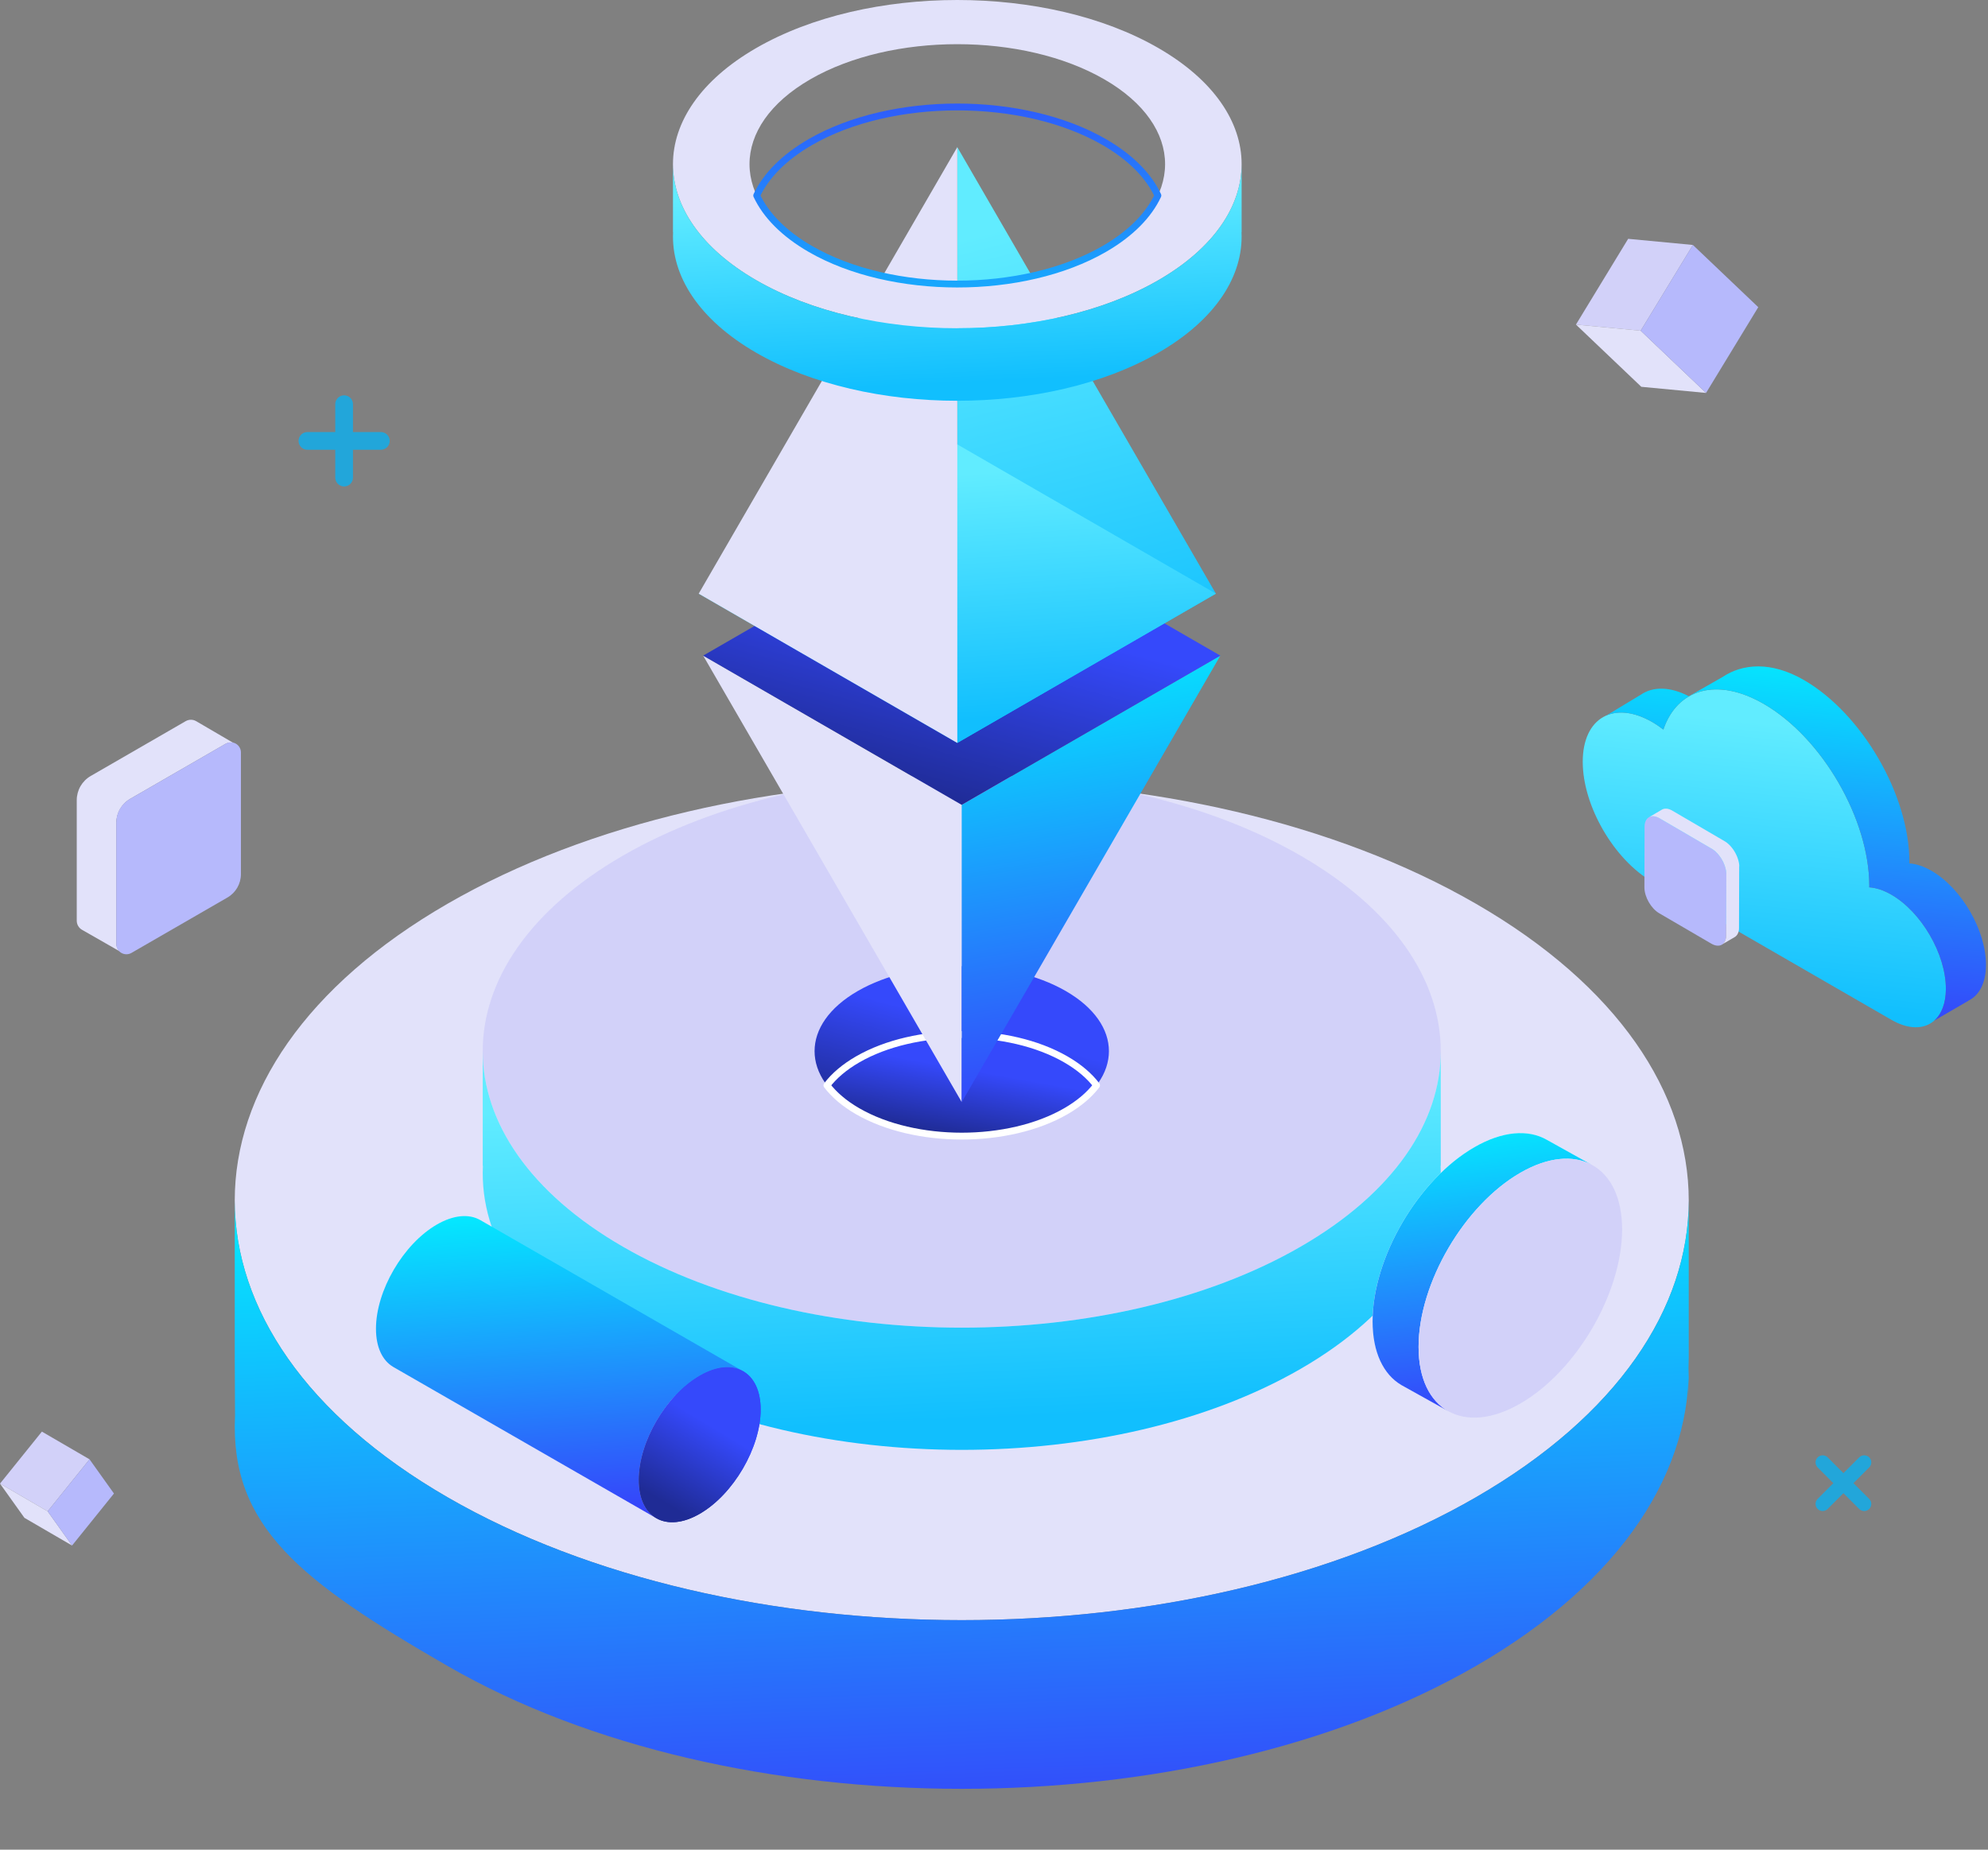 <svg xmlns="http://www.w3.org/2000/svg" fill="none" viewBox="0 0 447 416" height="416" width="447">
<rect x="0" y="0" width="447" height="416" fill="#808080" stroke="none"/>
<path fill="#E2E2FA" d="M331.857 203.249C268.05 166.41 164.445 166.41 100.639 203.249C36.832 240.087 36.832 299.904 100.639 336.743C164.445 373.581 268.05 373.581 331.857 336.743C395.664 299.904 395.664 240.087 331.857 203.249Z" clip-rule="evenodd" fill-rule="evenodd"></path>
<path fill="#D2D1F9" d="M292.422 192.427C250.38 168.154 182.115 168.154 140.073 192.427C98.03 216.7 98.03 256.113 140.073 280.386C182.115 304.659 250.38 304.659 292.422 280.386C334.465 256.113 334.465 216.7 292.422 192.427Z" clip-rule="evenodd" fill-rule="evenodd"></path>
<path fill="url(#paint0_linear_1_16320)" d="M239.653 222.894C226.736 215.436 205.761 215.436 192.844 222.894C179.926 230.352 179.926 242.461 192.844 249.919C205.761 257.377 226.736 257.377 239.653 249.919C252.57 242.461 252.57 230.352 239.653 222.894Z" clip-rule="evenodd" fill-rule="evenodd"></path>
<path fill="url(#paint1_linear_1_16320)" d="M246.56 244.09C244.954 241.974 242.651 239.991 239.652 238.259C226.734 230.802 205.76 230.802 192.842 238.259C189.843 239.991 187.54 241.974 185.934 244.09C187.54 246.205 189.843 248.188 192.842 249.919C205.76 257.377 226.734 257.377 239.652 249.919C242.651 248.188 244.954 246.205 246.56 244.09Z" clip-rule="evenodd" fill-rule="evenodd"></path>
<path stroke-linejoin="round" stroke-linecap="round" stroke-width="1.537" stroke="white" d="M246.56 244.09C244.954 241.974 242.651 239.991 239.652 238.259C226.734 230.802 205.76 230.802 192.842 238.259C189.843 239.991 187.54 241.974 185.934 244.09C187.54 246.205 189.843 248.188 192.842 249.919C205.76 257.377 226.734 257.377 239.652 249.919C242.651 248.188 244.954 246.205 246.56 244.09Z" clip-rule="evenodd" fill-rule="evenodd"></path>
<path fill="url(#paint2_linear_1_16320)" d="M52.784 305.337L52.846 318.337C51.663 343.36 67.594 355.602 100.639 374.681C164.445 411.52 268.051 411.52 331.857 374.681C364.902 355.602 380.833 330.36 379.65 305.337L379.712 318.337V269.996C379.712 294.159 363.76 318.323 331.857 336.743C268.051 373.581 164.445 373.581 100.639 336.743C68.736 318.323 52.784 294.159 52.784 269.996V305.337Z" clip-rule="evenodd" fill-rule="evenodd"></path>
<path fill="url(#paint3_linear_1_16320)" d="M108.541 262.181H108.582C107.802 278.669 118.299 295.301 140.073 307.872C182.115 332.145 250.38 332.145 292.422 307.872C314.196 295.301 324.693 278.669 323.913 262.181H323.954V236.407C323.954 252.328 313.444 268.25 292.422 280.386C250.38 304.659 182.115 304.659 140.073 280.386C119.051 268.25 108.541 252.328 108.541 236.407V262.181Z" clip-rule="evenodd" fill-rule="evenodd"></path>
<path fill="#E2E2FA" d="M158.106 147.45L216.248 247.869V181.018L158.106 147.45Z" clip-rule="evenodd" fill-rule="evenodd"></path>
<path fill="url(#paint4_linear_1_16320)" d="M216.247 181.018V247.869L274.39 147.45L216.247 181.018Z" clip-rule="evenodd" fill-rule="evenodd"></path>
<path fill="url(#paint5_linear_1_16320)" d="M216.247 113.882L274.39 147.45L216.247 181.018L158.105 147.45L216.247 113.882Z" clip-rule="evenodd" fill-rule="evenodd"></path>
<path fill="white" d="M357.916 261.971L347.75 256.312C343.604 253.963 337.853 254.343 331.502 258.01C318.874 265.301 308.621 282.846 308.621 297.166C308.621 304.179 311.081 309.126 315.075 311.493L325.663 317.39C321.525 315.084 318.964 310.078 318.964 302.921C318.964 288.602 329.217 271.057 341.846 263.766C348.106 260.152 353.782 259.731 357.916 261.971Z" clip-rule="evenodd" fill-rule="evenodd"></path>
<path fill="url(#paint6_linear_1_16320)" d="M357.916 261.971L347.75 256.312C343.604 253.963 337.853 254.343 331.502 258.01C318.874 265.301 308.621 282.846 308.621 297.166C308.621 304.179 311.081 309.126 315.075 311.493L325.663 317.39C321.525 315.084 318.964 310.078 318.964 302.921C318.964 288.602 329.217 271.057 341.846 263.766C348.106 260.152 353.782 259.731 357.916 261.971Z" clip-rule="evenodd" fill-rule="evenodd"></path>
<path fill="url(#paint7_linear_1_16320)" d="M166.957 308.317L107.96 274.382C105.478 272.975 102.036 273.203 98.234 275.397C90.674 279.762 84.537 290.265 84.537 298.837C84.537 303.035 86.01 305.996 88.401 307.413L147.651 341.491C145.173 340.111 143.64 337.115 143.64 332.83C143.64 324.259 149.778 313.756 157.337 309.392C161.085 307.228 164.483 306.977 166.957 308.317Z" clip-rule="evenodd" fill-rule="evenodd"></path>
<path fill="#D2D1F9" d="M341.846 263.766C329.217 271.057 318.964 288.602 318.964 302.921C318.964 317.241 329.217 322.947 341.846 315.656C354.475 308.364 364.728 290.82 364.728 276.5C364.728 262.18 354.475 256.475 341.846 263.766Z" clip-rule="evenodd" fill-rule="evenodd"></path>
<path fill="url(#paint8_linear_1_16320)" d="M157.338 309.392C149.778 313.756 143.64 324.259 143.64 332.83C143.64 341.402 149.778 344.818 157.338 340.453C164.897 336.089 171.035 325.586 171.035 317.015C171.035 308.443 164.897 305.027 157.338 309.392Z" clip-rule="evenodd" fill-rule="evenodd"></path>
<path fill="url(#paint9_linear_1_16320)" d="M157.338 309.392C149.778 313.756 143.64 324.259 143.64 332.83C143.64 341.402 149.778 344.818 157.338 340.453C164.897 336.089 171.035 325.586 171.035 317.015C171.035 308.443 164.897 305.027 157.338 309.392Z" clip-rule="evenodd" fill-rule="evenodd"></path>
<path fill="#D2D1F9" d="M380.647 55.091L366.091 53.711L354.35 72.998L368.906 74.378L380.647 55.091Z"></path>
<path fill="#E2E2FA" d="M368.906 74.378L354.349 72.998L369.047 86.992L383.604 88.372L368.906 74.378Z"></path>
<path fill="#B6B9FC" d="M380.646 55.091L368.905 74.378L383.603 88.372L395.344 69.085L380.646 55.091Z"></path>
<path fill="#D2D1F9" d="M20.134 328.203L9.42 321.971L0.001 333.667L10.714 339.899L20.134 328.203Z"></path>
<path fill="#E2E2FA" d="M10.714 339.899L0.001 333.667L5.489 341.361L16.203 347.593L10.714 339.899Z"></path>
<path fill="#B6B9FC" d="M20.133 328.203L10.714 339.899L16.203 347.593L25.622 335.897L20.133 328.203Z"></path>
<path fill="#22A6DA" d="M69.123 101.156H85.632C86.737 101.156 87.626 100.259 87.626 99.162C87.626 98.065 86.728 97.167 85.632 97.167H69.123C68.017 97.167 67.129 98.065 67.129 99.162C67.129 100.259 68.026 101.156 69.123 101.156Z"></path>
<path fill="#22A6DA" d="M79.367 107.411V90.903C79.367 89.796 78.47 88.908 77.373 88.908C76.276 88.908 75.378 89.806 75.378 90.903V107.411C75.378 108.517 76.276 109.406 77.373 109.406C78.47 109.406 79.367 108.508 79.367 107.411Z"></path>
<path fill="#22A6DA" d="M408.695 330.027L418.033 339.366C418.659 339.992 419.669 339.987 420.29 339.366C420.91 338.746 420.91 337.73 420.29 337.11L410.951 327.771C410.325 327.145 409.315 327.15 408.695 327.771C408.074 328.391 408.074 329.407 408.695 330.027Z"></path>
<path fill="#22A6DA" d="M410.951 339.361L420.29 330.022C420.915 329.397 420.91 328.386 420.29 327.766C419.669 327.145 418.654 327.145 418.033 327.766L408.695 337.104C408.069 337.73 408.074 338.74 408.695 339.361C409.315 339.981 410.331 339.981 410.951 339.361Z"></path>
<path fill="url(#paint10_linear_1_16320)" d="M215.246 33.092V167.08L273.389 133.511L215.246 33.092Z" clip-rule="evenodd" fill-rule="evenodd"></path>
<path fill="url(#paint11_linear_1_16320)" d="M215.247 99.942L273.39 133.511L215.247 167.08L157.105 133.511L215.247 99.942Z" clip-rule="evenodd" fill-rule="evenodd"></path>
<path fill="#E2E2FA" d="M215.247 33.092V167.08L157.105 133.511L215.247 33.092Z" clip-rule="evenodd" fill-rule="evenodd"></path>
<path fill="#E2E2FA" d="M260.462 10.806C235.508 -3.602 194.987 -3.602 170.033 10.806C145.079 25.213 145.079 48.607 170.033 63.015C194.987 77.422 235.508 77.422 260.462 63.015C285.416 48.607 285.416 25.213 260.462 10.806ZM248.29 17.833C230.053 7.304 200.442 7.304 182.205 17.833C163.968 28.362 163.968 45.459 182.205 55.988C200.442 66.517 230.053 66.517 248.29 55.988C266.527 45.459 266.527 28.362 248.29 17.833Z" clip-rule="evenodd" fill-rule="evenodd"></path>
<path stroke-linejoin="round" stroke-linecap="round" stroke-width="1.537" stroke="url(#paint12_linear_1_16320)" d="M260.35 43.971C258.292 39.568 254.272 35.408 248.29 31.954C230.053 21.425 200.442 21.425 182.205 31.954C176.223 35.408 172.203 39.568 170.145 43.971C172.203 48.374 176.223 52.534 182.205 55.988C200.442 66.517 230.053 66.517 248.29 55.988C254.272 52.534 258.292 48.374 260.35 43.971Z" clip-rule="evenodd" fill-rule="evenodd"></path>
<path fill="url(#paint13_linear_1_16320)" d="M151.317 52.209H151.341C150.878 61.996 157.109 71.867 170.033 79.329C194.987 93.737 235.507 93.737 260.462 79.329C273.386 71.867 279.616 61.996 279.154 52.209H279.178V36.911C279.178 46.361 272.939 55.811 260.462 63.015C235.507 77.422 194.987 77.422 170.033 63.015C157.555 55.811 151.317 46.361 151.317 36.911V52.209Z" clip-rule="evenodd" fill-rule="evenodd"></path>
<path fill="#E2E2FA" d="M52.534 167.119C51.909 166.919 51.22 166.987 50.639 167.323C42.323 172.124 37.197 175.084 29.286 179.651C27.343 180.773 26.146 182.846 26.146 185.09C26.146 199.418 26.146 197.097 26.146 212.204C26.146 212.893 26.448 213.539 26.957 213.982C25.721 213.286 18.955 209.412 18.435 209.111C17.706 208.69 17.257 207.913 17.257 207.072V179.957C17.257 177.714 18.454 175.64 20.397 174.519C28.307 169.952 33.434 166.992 41.75 162.191C42.478 161.77 43.376 161.77 44.105 162.191C44.833 162.611 52.534 167.119 52.534 167.119Z" clip-rule="evenodd" fill-rule="evenodd"></path>
<path fill="#B6B9FC" d="M26.146 184.969C26.146 182.8 27.304 180.796 29.182 179.711C34.448 176.671 45.238 170.441 50.756 167.255C51.461 166.849 52.329 166.849 53.033 167.255C53.738 167.662 54.172 168.414 54.172 169.227C54.172 176.077 54.172 190.066 54.172 196.597C54.172 198.766 53.014 200.771 51.136 201.855C45.871 204.895 35.08 211.125 29.562 214.311C28.857 214.718 27.989 214.718 27.285 214.311C26.58 213.904 26.146 213.153 26.146 212.339C26.146 205.489 26.146 191.501 26.146 184.969Z" clip-rule="evenodd" fill-rule="evenodd"></path>
<path fill="url(#paint14_linear_1_16320)" d="M425.266 201.213C423.495 200.19 421.816 199.66 420.295 199.558C420.295 199.452 420.309 199.357 420.309 199.25C420.309 184.205 409.681 165.874 396.571 158.305C386.029 152.218 377.104 154.958 374.007 164.083C373.197 163.467 372.374 162.893 371.528 162.405C362.885 157.415 355.878 161.41 355.878 171.329C355.878 181.247 362.885 193.335 371.529 198.325C375.85 200.82 420.15 226.397 425.266 229.35C432.038 233.259 437.527 230.129 437.527 222.36C437.527 214.591 432.038 205.123 425.266 201.214V201.213Z"></path>
<path fill="url(#paint15_linear_1_16320)" d="M446.545 216.983C446.545 209.213 441.056 199.746 434.284 195.837C432.513 194.814 430.834 194.285 429.313 194.182C429.313 194.076 429.327 193.981 429.327 193.874C429.327 178.83 418.699 160.498 405.589 152.929C398.229 148.679 391.819 149.248 387.308 152.262L379.737 156.586C375.457 154.366 371.632 154.38 368.938 156.243L361.175 160.926C363.934 159.723 367.558 160.114 371.53 162.406C372.375 162.894 373.199 163.468 374.009 164.084C377.105 154.959 386.03 152.22 396.573 158.306C409.684 165.875 420.311 184.206 420.311 199.251C420.311 199.358 420.297 199.454 420.297 199.559C421.818 199.662 423.496 200.192 425.267 201.214C432.038 205.123 437.527 214.591 437.527 222.36C437.527 225.647 436.542 228.1 434.895 229.545L442.571 225.086L442.558 225.065C445.007 223.906 446.545 221.096 446.545 216.985V216.983Z"></path>
<path fill="#B6B9FC" d="M384.842 190.867C386.687 191.942 388.18 194.555 388.172 196.701L388.136 210.292C388.132 212.435 386.63 213.301 384.781 212.222L373.074 205.394C371.229 204.314 369.74 201.706 369.744 199.563L369.781 185.968C369.785 183.826 371.286 182.959 373.135 184.035L384.842 190.863V190.867Z"></path>
<path fill="#E2E2FA" d="M391.077 194.841C391.077 194.788 391.073 194.731 391.069 194.677C391.069 194.653 391.069 194.628 391.065 194.604C391.065 194.592 391.065 194.583 391.065 194.571C391.065 194.551 391.065 194.534 391.061 194.514C391.057 194.461 391.049 194.403 391.041 194.35C391.033 194.293 391.025 194.236 391.017 194.179C391.017 194.179 391.017 194.179 391.017 194.174C391.017 194.174 391.017 194.174 391.017 194.17C391.009 194.117 391.001 194.064 390.988 194.011C390.976 193.954 390.964 193.892 390.952 193.835C390.948 193.815 390.944 193.794 390.936 193.774C390.936 193.762 390.932 193.749 390.928 193.737C390.924 193.712 390.916 193.684 390.911 193.659C390.895 193.598 390.883 193.541 390.863 193.479C390.851 193.434 390.839 193.394 390.827 193.349C390.827 193.34 390.822 193.332 390.818 193.324C390.818 193.316 390.814 193.308 390.81 193.299C390.794 193.242 390.774 193.181 390.754 193.124C390.733 193.066 390.713 193.009 390.693 192.952C390.693 192.94 390.685 192.932 390.681 192.919C390.681 192.911 390.673 192.903 390.673 192.895C390.661 192.858 390.644 192.821 390.632 192.784C390.612 192.731 390.588 192.674 390.568 192.621C390.551 192.58 390.535 192.543 390.519 192.506C390.519 192.498 390.515 192.494 390.511 192.486C390.511 192.478 390.503 192.469 390.499 192.461C390.474 192.408 390.45 192.351 390.426 192.298C390.398 192.236 390.369 192.179 390.341 192.122C390.337 192.114 390.333 192.106 390.329 192.097C390.325 192.085 390.317 192.077 390.313 192.065C390.288 192.016 390.264 191.971 390.24 191.922C390.207 191.864 390.175 191.807 390.143 191.75C390.126 191.721 390.11 191.689 390.094 191.66C390.086 191.648 390.082 191.635 390.074 191.623C390.046 191.574 390.013 191.525 389.985 191.476C389.94 191.402 389.896 191.329 389.847 191.255C389.839 191.243 389.831 191.231 389.823 191.218C389.758 191.12 389.689 191.026 389.621 190.928C389.621 190.924 389.613 190.92 389.613 190.916C389.564 190.85 389.515 190.785 389.463 190.72C389.422 190.666 389.382 190.617 389.341 190.568C389.341 190.568 389.341 190.568 389.341 190.564C389.301 190.511 389.256 190.462 389.212 190.413C389.167 190.364 389.127 190.315 389.082 190.266C389.074 190.258 389.066 190.249 389.062 190.245C389.054 190.237 389.046 190.229 389.042 190.221C389.01 190.188 388.981 190.155 388.949 190.123C388.904 190.074 388.856 190.029 388.807 189.984C388.791 189.971 388.779 189.955 388.763 189.943C388.751 189.93 388.743 189.922 388.73 189.91C388.706 189.89 388.686 189.865 388.662 189.845C388.613 189.8 388.565 189.755 388.512 189.714C388.492 189.693 388.467 189.677 388.447 189.661C388.435 189.652 388.423 189.64 388.415 189.632C388.399 189.62 388.382 189.603 388.366 189.591C388.318 189.554 388.269 189.513 388.221 189.477C388.184 189.452 388.148 189.423 388.111 189.399C388.103 189.395 388.099 189.391 388.091 189.387C388.083 189.383 388.079 189.378 388.071 189.374C388.022 189.342 387.978 189.309 387.929 189.28C387.881 189.252 387.836 189.219 387.788 189.194C387.775 189.186 387.767 189.182 387.755 189.174L376.04 182.33C376.004 182.309 375.968 182.289 375.935 182.268C375.891 182.244 375.842 182.219 375.798 182.195C375.769 182.178 375.737 182.166 375.709 182.154C375.701 182.154 375.692 182.146 375.688 182.146C375.68 182.146 375.672 182.137 375.664 182.133C375.62 182.113 375.575 182.092 375.531 182.076C375.486 182.06 375.442 182.039 375.397 182.023C375.389 182.023 375.381 182.019 375.373 182.015C375.365 182.015 375.361 182.011 375.353 182.007C375.324 181.994 375.292 181.986 375.264 181.978C375.219 181.966 375.17 181.949 375.126 181.941C375.106 181.937 375.081 181.933 375.061 181.925C375.053 181.925 375.041 181.921 375.033 181.917C375.021 181.917 375.005 181.908 374.988 181.908C374.94 181.9 374.891 181.892 374.843 181.884C374.814 181.884 374.782 181.876 374.754 181.876C374.742 181.876 374.733 181.876 374.721 181.876C374.713 181.876 374.701 181.876 374.693 181.876C374.64 181.876 374.588 181.872 374.535 181.872C374.511 181.872 374.491 181.872 374.466 181.872C374.45 181.872 374.43 181.872 374.414 181.872C374.398 181.872 374.377 181.872 374.361 181.872C374.296 181.876 374.232 181.888 374.167 181.9C374.151 181.9 374.139 181.908 374.126 181.912C374.062 181.929 374.001 181.941 373.94 181.966C373.932 181.966 373.928 181.97 373.92 181.974C373.908 181.974 373.9 181.982 373.892 181.986C373.815 182.015 373.742 182.051 373.673 182.092L370.76 183.801C370.829 183.761 370.901 183.728 370.978 183.695C370.99 183.695 370.999 183.687 371.007 183.683C371.075 183.658 371.144 183.638 371.217 183.622C371.233 183.622 371.245 183.613 371.257 183.609C371.338 183.593 371.423 183.585 371.508 183.577C371.525 183.577 371.545 183.577 371.561 183.577C371.642 183.577 371.727 183.577 371.816 183.581C371.828 183.581 371.836 183.581 371.848 183.581C371.937 183.589 372.03 183.605 372.123 183.626C372.132 183.626 372.144 183.63 372.152 183.634C372.249 183.654 372.346 183.683 372.447 183.716C372.455 183.716 372.459 183.72 372.467 183.724C372.573 183.761 372.678 183.801 372.783 183.851C372.791 183.851 372.799 183.859 372.803 183.859C372.913 183.912 373.022 183.969 373.135 184.03L384.842 190.859C384.955 190.924 385.064 190.998 385.178 191.075C385.186 191.079 385.19 191.083 385.198 191.088C385.299 191.161 385.4 191.239 385.501 191.316C385.513 191.325 385.526 191.337 385.534 191.345C385.631 191.427 385.724 191.509 385.817 191.595C385.829 191.607 385.837 191.615 385.849 191.627C385.942 191.717 386.035 191.811 386.128 191.909C386.137 191.918 386.145 191.926 386.149 191.934C386.246 192.04 386.339 192.146 386.432 192.257C386.432 192.257 386.432 192.257 386.432 192.261C386.525 192.375 386.614 192.49 386.703 192.613C386.703 192.617 386.711 192.621 386.711 192.625C386.788 192.731 386.861 192.837 386.934 192.948C386.982 193.021 387.027 193.095 387.071 193.169C387.108 193.23 387.148 193.287 387.181 193.349C387.197 193.377 387.213 193.41 387.229 193.439C387.286 193.541 387.342 193.647 387.399 193.753C387.403 193.766 387.411 193.774 387.415 193.786C387.48 193.917 387.541 194.048 387.597 194.179C387.597 194.187 387.601 194.191 387.605 194.199C387.662 194.33 387.715 194.457 387.759 194.587C387.759 194.596 387.767 194.604 387.767 194.612C387.816 194.747 387.86 194.882 387.901 195.013C387.901 195.021 387.905 195.029 387.909 195.037C387.945 195.168 387.982 195.295 388.01 195.426C388.01 195.438 388.014 195.45 388.018 195.462C388.047 195.597 388.075 195.728 388.095 195.863C388.095 195.863 388.095 195.863 388.095 195.867C388.115 196.002 388.132 196.133 388.144 196.264C388.144 196.276 388.144 196.284 388.144 196.297C388.156 196.427 388.16 196.558 388.16 196.685L388.123 210.276C388.123 210.403 388.115 210.529 388.107 210.648C388.107 210.66 388.107 210.668 388.107 210.681C388.095 210.791 388.083 210.893 388.063 210.995C388.063 211.008 388.059 211.024 388.055 211.036C388.034 211.134 388.01 211.228 387.982 211.318C387.978 211.335 387.97 211.351 387.966 211.367C387.937 211.453 387.909 211.531 387.873 211.609C387.873 211.617 387.864 211.625 387.86 211.637C387.82 211.723 387.775 211.805 387.727 211.883C387.719 211.891 387.715 211.903 387.707 211.911C387.666 211.973 387.622 212.03 387.577 212.083C387.561 212.103 387.545 212.12 387.525 212.14C387.484 212.185 387.444 212.226 387.399 212.263C387.383 212.279 387.363 212.296 387.346 212.312C387.286 212.361 387.221 212.41 387.152 212.447L390.058 210.742C390.126 210.701 390.191 210.656 390.252 210.607C390.272 210.591 390.288 210.574 390.305 210.558C390.349 210.521 390.389 210.48 390.43 210.435C390.446 210.415 390.466 210.398 390.483 210.378C390.527 210.325 390.572 210.268 390.612 210.206C390.62 210.198 390.624 210.186 390.632 210.178C390.632 210.178 390.632 210.174 390.636 210.169C390.681 210.096 390.725 210.018 390.762 209.936C390.762 209.936 390.762 209.932 390.762 209.928C390.766 209.92 390.77 209.912 390.774 209.9C390.798 209.851 390.818 209.797 390.839 209.744C390.847 209.716 390.859 209.687 390.867 209.658C390.871 209.642 390.879 209.626 390.883 209.609C390.887 209.593 390.895 209.581 390.899 209.564C390.916 209.507 390.932 209.45 390.944 209.393C390.948 209.372 390.952 209.352 390.956 209.327C390.956 209.315 390.96 209.299 390.964 209.286C390.964 209.266 390.972 209.245 390.976 209.225C390.984 209.172 390.992 209.119 391.001 209.066C391.001 209.037 391.009 209.004 391.009 208.971C391.009 208.959 391.009 208.951 391.009 208.939C391.009 208.927 391.009 208.914 391.009 208.902C391.013 208.849 391.017 208.796 391.017 208.743C391.017 208.689 391.017 208.636 391.017 208.579V208.571L391.053 194.98C391.053 194.931 391.053 194.878 391.053 194.829L391.077 194.841Z"></path>
<defs>
<linearGradient gradientUnits="userSpaceOnUse" y2="254.133" x2="209.573" y1="229.969" x1="216.171" id="paint0_linear_1_16320">
<stop stop-color="#3549FB"></stop>
<stop stop-color="#1F2B95" offset="1"></stop>
</linearGradient>
<linearGradient gradientUnits="userSpaceOnUse" y2="255.287" x2="213.495" y1="240.24" x1="216.176" id="paint1_linear_1_16320">
<stop stop-color="#3549FB"></stop>
<stop stop-color="#1F2B95" offset="1"></stop>
</linearGradient>
<linearGradient gradientUnits="userSpaceOnUse" y2="414.885" x2="205.586" y1="255.425" x1="199.159" id="paint2_linear_1_16320">
<stop stop-color="#00F6FF"></stop>
<stop stop-color="#3643FA" offset="1"></stop>
</linearGradient>
<linearGradient gradientUnits="userSpaceOnUse" y2="324.305" x2="110.724" y1="250.421" x1="107.271" id="paint3_linear_1_16320">
<stop stop-color="#61ECFF"></stop>
<stop stop-color="#11BFFE" offset="1"></stop>
</linearGradient>
<linearGradient gradientUnits="userSpaceOnUse" y2="245.111" x2="259.152" y1="137.381" x1="242.279" id="paint4_linear_1_16320">
<stop stop-color="#00F6FF"></stop>
<stop stop-color="#3643FA" offset="1"></stop>
</linearGradient>
<linearGradient gradientUnits="userSpaceOnUse" y2="178.594" x2="204.52" y1="136.14" x1="216.112" id="paint5_linear_1_16320">
<stop stop-color="#3549FB"></stop>
<stop stop-color="#1F2B95" offset="1"></stop>
</linearGradient>
<linearGradient gradientUnits="userSpaceOnUse" y2="316.42" x2="338.5" y1="248.565" x1="330.692" id="paint6_linear_1_16320">
<stop stop-color="#00F6FF"></stop>
<stop stop-color="#3643FA" offset="1"></stop>
</linearGradient>
<linearGradient gradientUnits="userSpaceOnUse" y2="340.998" x2="126.998" y1="266.681" x1="121.439" id="paint7_linear_1_16320">
<stop stop-color="#00F6FF"></stop>
<stop stop-color="#3643FA" offset="1"></stop>
</linearGradient>
<linearGradient gradientUnits="userSpaceOnUse" y2="336.439" x2="146.841" y1="319.05" x1="157.306" id="paint8_linear_1_16320">
<stop stop-color="#3549FB"></stop>
<stop stop-color="#1F2B95" offset="1"></stop>
</linearGradient>
<linearGradient gradientUnits="userSpaceOnUse" y2="336.439" x2="146.841" y1="319.05" x1="157.306" id="paint9_linear_1_16320">
<stop stop-color="#3549FB"></stop>
<stop stop-color="#1F2B95" offset="1"></stop>
</linearGradient>
<linearGradient gradientUnits="userSpaceOnUse" y2="157.734" x2="241.731" y1="54.033" x1="214.904" id="paint10_linear_1_16320">
<stop stop-color="#61ECFF"></stop>
<stop stop-color="#11BFFE" offset="1"></stop>
</linearGradient>
<linearGradient gradientUnits="userSpaceOnUse" y2="165.642" x2="159.998" y1="110.435" x1="156.419" id="paint11_linear_1_16320">
<stop stop-color="#61ECFF"></stop>
<stop stop-color="#11BFFE" offset="1"></stop>
</linearGradient>
<linearGradient gradientUnits="userSpaceOnUse" y2="63.885" x2="215.247" y1="24.057" x1="215.247" id="paint12_linear_1_16320">
<stop stop-color="#2E5DFB"></stop>
<stop stop-color="#18A7FD" offset="1"></stop>
</linearGradient>
<linearGradient gradientUnits="userSpaceOnUse" y2="89.084" x2="152.612" y1="45.229" x1="150.563" id="paint13_linear_1_16320">
<stop stop-color="#61ECFF"></stop>
<stop stop-color="#11BFFE" offset="1"></stop>
</linearGradient>
<linearGradient gradientUnits="userSpaceOnUse" y2="228.992" x2="431.524" y1="166.925" x1="438.008" id="paint14_linear_1_16320">
<stop stop-color="#61ECFF"></stop>
<stop stop-color="#11BFFE" offset="1"></stop>
</linearGradient>
<linearGradient gradientUnits="userSpaceOnUse" y2="228.831" x2="400.964" y1="141.883" x1="408.322" id="paint15_linear_1_16320">
<stop stop-color="#00F6FF"></stop>
<stop stop-color="#3643FA" offset="1"></stop>
</linearGradient>
</defs>
</svg>
